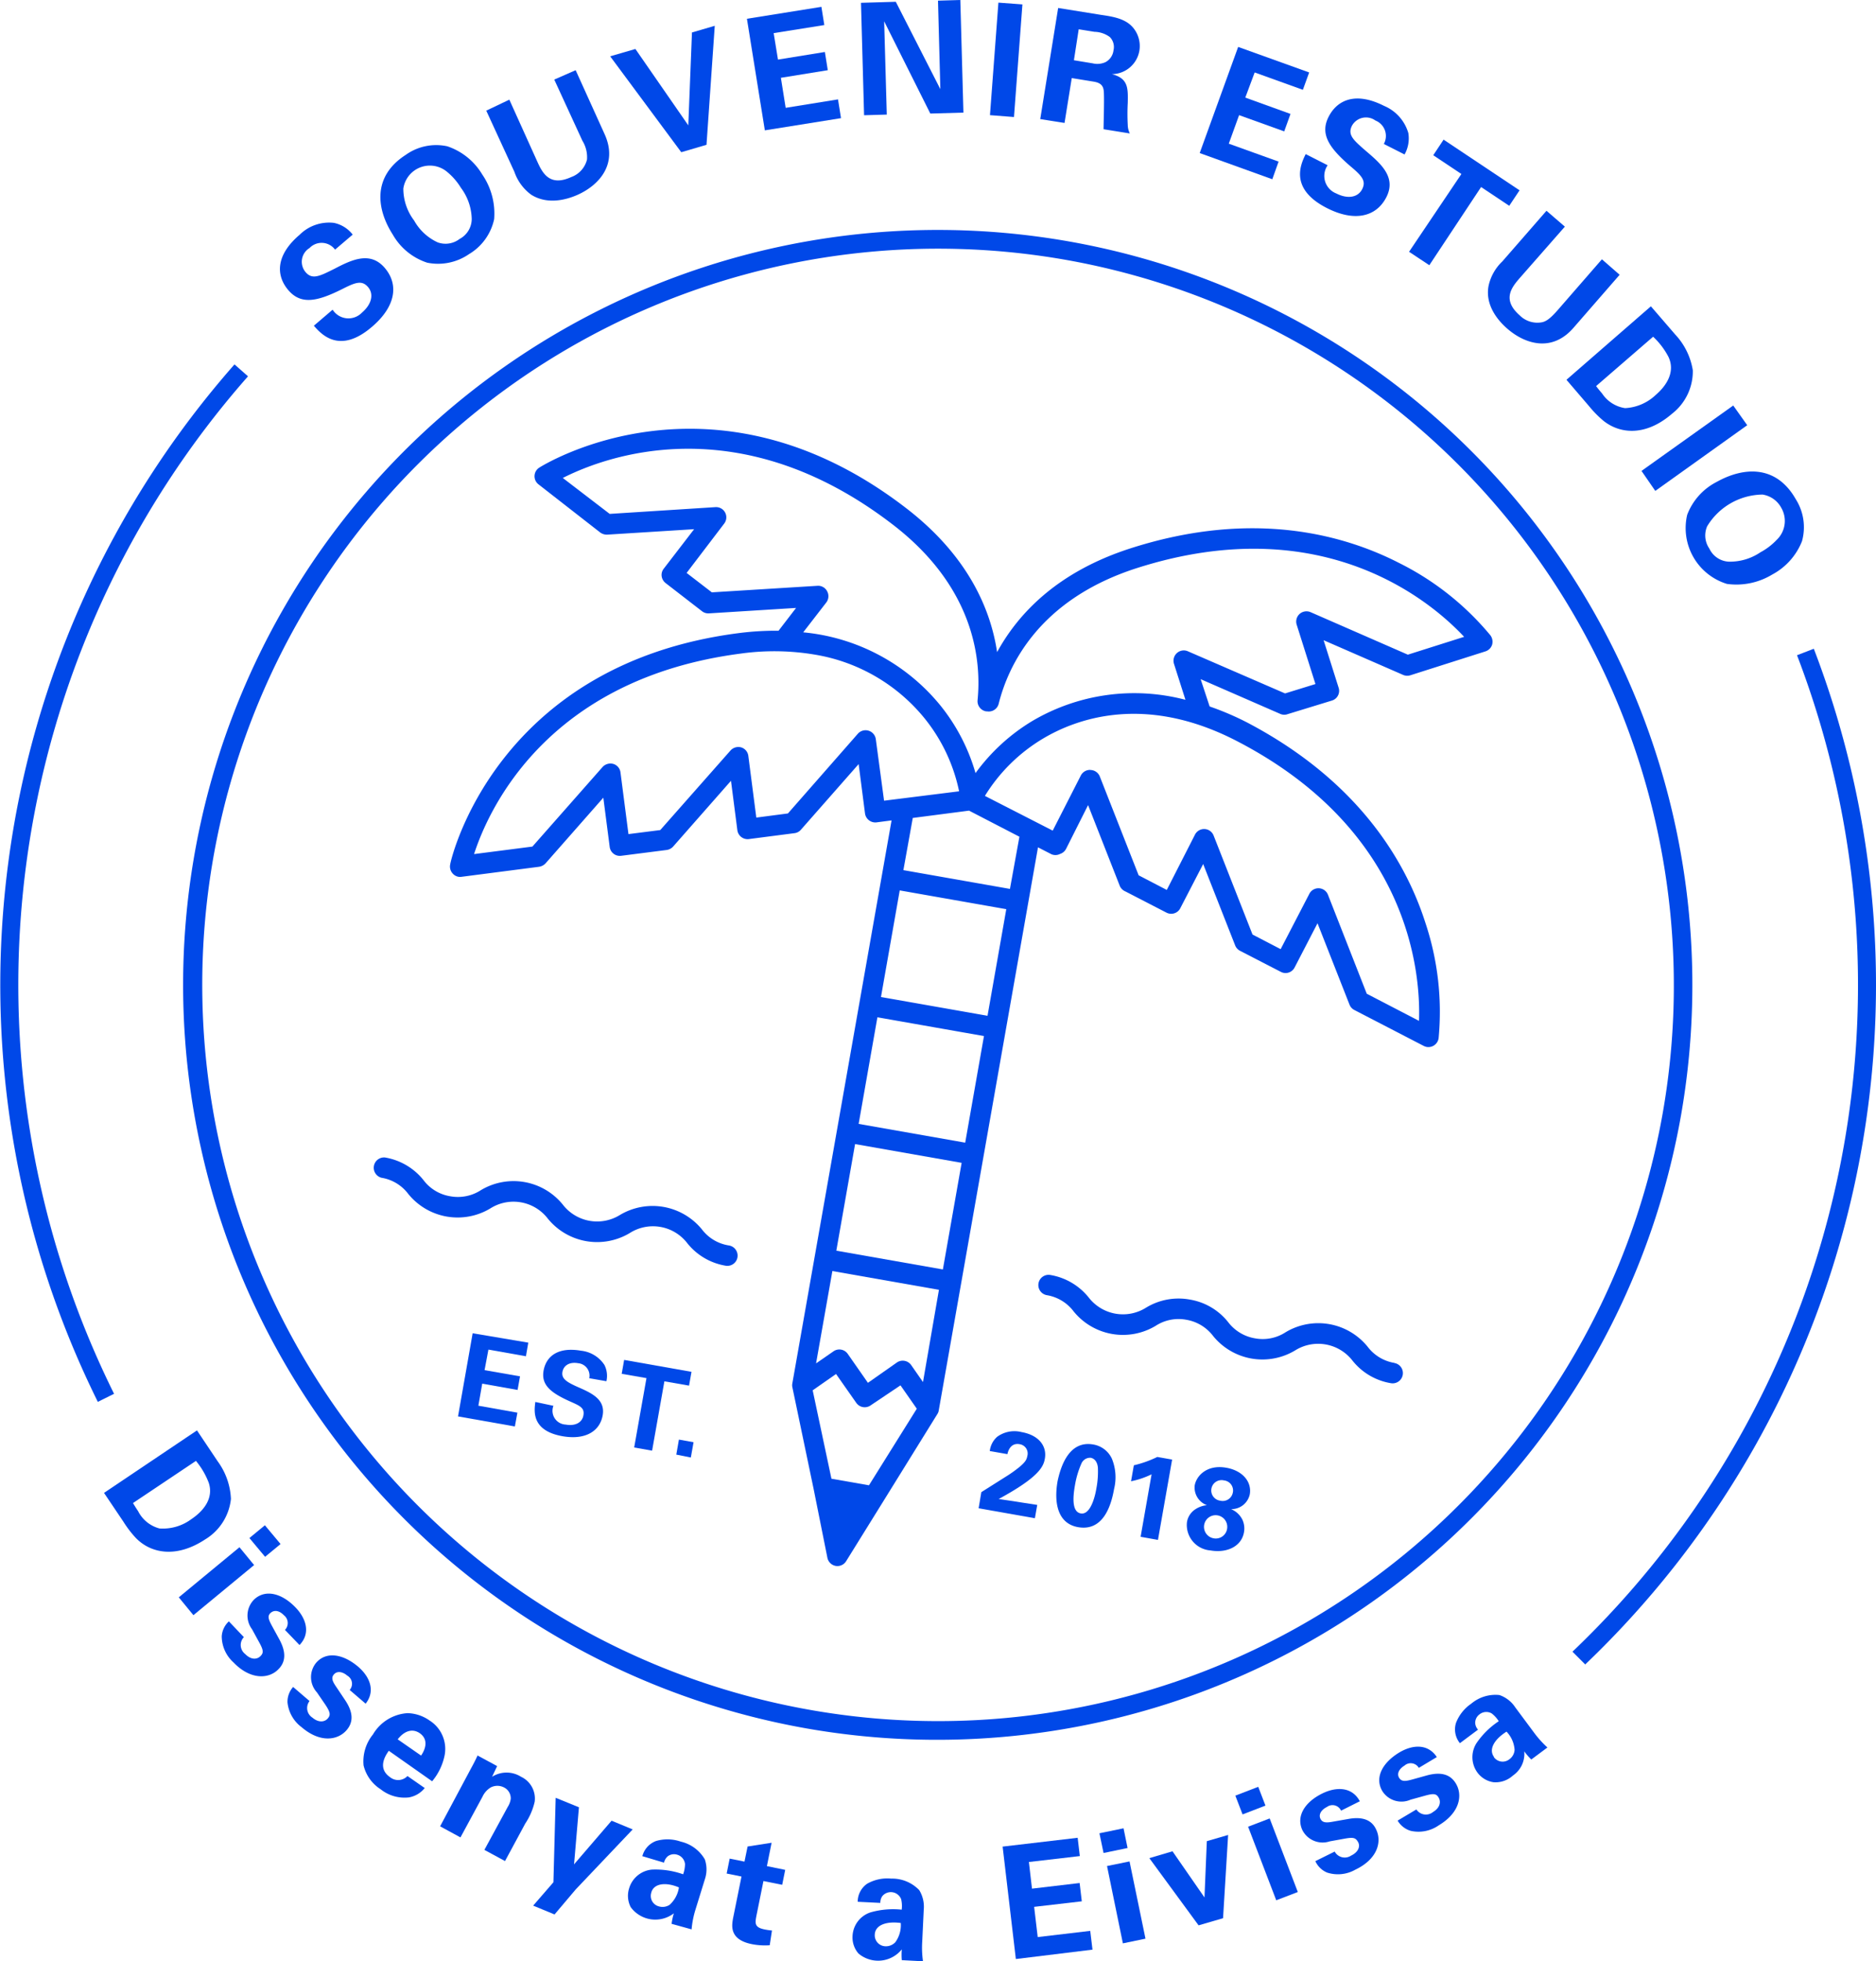 <svg xmlns="http://www.w3.org/2000/svg" viewBox="0 0 200 208.99"><defs><style>.cls-1{fill:#0048e8;}</style></defs><title>Recurso 2@1x</title><g id="Capa_2" data-name="Capa 2"><g id="Icono"><path class="cls-1" d="M21,152.42l2.21,3.3a7.29,7.29,0,0,1,1.41,4,5.74,5.74,0,0,1-2.77,4.33c-3.05,2-5.75,1.49-7.36-.16a11.39,11.39,0,0,1-1.32-1.72l-2.08-3.09Zm-6.82,7.74c.14.25.37.61.54.86A3.58,3.58,0,0,0,17,162.87a5.09,5.09,0,0,0,3.41-1c1.4-.94,2.37-2.3,1.84-3.88a8.27,8.27,0,0,0-1.36-2.32Z"/><path class="cls-1" d="M25.53,164.87l1.56,1.9-6.47,5.34-1.56-1.9Zm2.71-2.34,1.67,2-1.65,1.36-1.67-2Z"/><path class="cls-1" d="M26,174.45a1.21,1.21,0,0,0,.14,1.8c.61.63,1.25.59,1.61.24s.36-.62-.12-1.49l-.76-1.39a2.43,2.43,0,0,1,.2-3.15c1.17-1.13,2.93-.74,4.44.83,1.19,1.24,1.59,2.8.42,4l-1.55-1.61a1.05,1.05,0,0,0-.11-1.56c-.46-.48-1-.61-1.41-.26s-.2.77.16,1.44l.75,1.37c.76,1.39.7,2.45-.13,3.24-1,1-2.95,1.11-4.75-.77a3.76,3.76,0,0,1-1.25-2.78,2.36,2.36,0,0,1,.76-1.59Z"/><path class="cls-1" d="M33,181.26a1.21,1.21,0,0,0,.31,1.77c.67.57,1.31.46,1.63.09s.29-.65-.26-1.48l-.89-1.3a2.41,2.41,0,0,1-.1-3.14c1.05-1.24,2.83-1,4.48.39,1.31,1.12,1.85,2.63.81,3.95l-1.7-1.46a1,1,0,0,0-.26-1.53c-.5-.43-1.08-.52-1.42-.13s-.13.79.3,1.41l.87,1.3c.89,1.31.93,2.36.18,3.23-.94,1.09-2.82,1.38-4.79-.31a3.77,3.77,0,0,1-1.51-2.65,2.38,2.38,0,0,1,.6-1.64Z"/><path class="cls-1" d="M41.45,186.56c-.31.44-1.28,1.83.13,2.81a1.37,1.37,0,0,0,1.86-.12l1.84,1.28a2.78,2.78,0,0,1-1.7,1,4.08,4.08,0,0,1-3-.87,4.18,4.18,0,0,1-1.82-2.54,4.54,4.54,0,0,1,1-3.3,4.61,4.61,0,0,1,3.7-2.27,4.25,4.25,0,0,1,2.33.78A3.58,3.58,0,0,1,47.41,187a6.24,6.24,0,0,1-1.34,2.81Zm3.44.51c.22-.31,1-1.56-.12-2.37-.89-.62-1.77-.14-2.37.64Z"/><path class="cls-1" d="M50.22,188.43s.46-.83.69-1.37L53,188.19l-.54,1.14a2.89,2.89,0,0,1,3.09,0A2.56,2.56,0,0,1,57,192a7,7,0,0,1-1,2.31l-2.16,4-2.2-1.19,2.49-4.58a2.11,2.11,0,0,0,.32-.87,1.29,1.29,0,0,0-.71-1.2,1.54,1.54,0,0,0-1.43,0,2.27,2.27,0,0,0-.88,1l-2.34,4.32-2.17-1.18Z"/><path class="cls-1" d="M61.72,192.58l-.52,6.08,4-4.65,2.25.93-6.07,6.39L59.12,204l-2.28-.94L59,200.57l.24-9Z"/><path class="cls-1" d="M71.6,205a6.2,6.2,0,0,1,.24-1.12,3.25,3.25,0,0,1-4.6-.66,2.63,2.63,0,0,1-.17-2,2.8,2.8,0,0,1,2.44-2,8.86,8.86,0,0,1,3.32.5,3.36,3.36,0,0,0,.2-1.09,1.16,1.16,0,0,0-.85-1,1.11,1.11,0,0,0-1,.18,1.28,1.28,0,0,0-.39.67l-2.31-.69a2.37,2.37,0,0,1,1.47-1.62,4.34,4.34,0,0,1,2.63.07,4,4,0,0,1,2.56,1.89,3.29,3.29,0,0,1,0,2.14l-1,3.23a9.91,9.91,0,0,0-.41,2.09Zm-2.16-3.34a1.15,1.15,0,0,0,.8,1.48,1.38,1.38,0,0,0,1.14-.16,3.1,3.1,0,0,0,1-1.86C71,200.53,69.72,200.68,69.44,201.64Z"/><path class="cls-1" d="M82.06,207.28a7.24,7.24,0,0,1-1.92-.12c-2.42-.49-2.11-2-2-2.7l.91-4.5-1.58-.32.32-1.59,1.58.32.33-1.61,2.56-.4-.5,2.49,1.95.4-.32,1.59-2-.4-.75,3.71c-.14.75-.23,1.22.84,1.44a7.07,7.07,0,0,0,.82.12Z"/><path class="cls-1" d="M96.14,208.87a6.8,6.8,0,0,1,0-1.15,3.24,3.24,0,0,1-4.62.44,2.6,2.6,0,0,1-.63-1.87,2.78,2.78,0,0,1,1.91-2.51,8.76,8.76,0,0,1,3.33-.29,3.11,3.11,0,0,0-.06-1.12,1.18,1.18,0,0,0-2-.33,1.21,1.21,0,0,0-.22.73l-2.41-.12a2.34,2.34,0,0,1,1-1.92,4.36,4.36,0,0,1,2.57-.55A4,4,0,0,1,98,201.41a3.37,3.37,0,0,1,.48,2.08l-.16,3.36a10.2,10.2,0,0,0,.08,2.14Zm-2.88-2.74a1.17,1.17,0,0,0,1.13,1.26,1.38,1.38,0,0,0,1.06-.43,3.09,3.09,0,0,0,.58-2.05C94.46,204.7,93.31,205.14,93.26,206.13Z"/><path class="cls-1" d="M106.89,196.77l8-.94.23,1.95-5.43.63.33,2.84,5.08-.6.23,1.95-5.08.59.38,3.22,5.6-.66.24,2-8.17,1Z"/><path class="cls-1" d="M117.21,195.35l2.57-.53.43,2.1-2.56.53Zm.81,3.49,2.4-.49,1.7,8.23-2.41.5Z"/><path class="cls-1" d="M125,197.27l3.41,4.92.25-6,2.27-.66-.54,8.87-2.61.76L122.53,198Z"/><path class="cls-1" d="M131.7,191.34l2.44-.94.77,2-2.44.94Zm1.36,3.31,2.3-.88,3,7.84-2.3.88Z"/><path class="cls-1" d="M142.29,197.3a1.22,1.22,0,0,0,1.75.43c.79-.38,1-1,.74-1.45s-.48-.53-1.46-.35l-1.55.28a2.42,2.42,0,0,1-2.92-1.19c-.69-1.46.22-3,2.18-3.94,1.56-.74,3.16-.62,3.94.86l-2,1a1,1,0,0,0-1.51-.39c-.59.29-.91.79-.69,1.25s.67.44,1.41.3l1.54-.27c1.56-.29,2.54.11,3,1.14.62,1.31.12,3.14-2.23,4.26a3.75,3.75,0,0,1-3,.31,2.36,2.36,0,0,1-1.26-1.22Z"/><path class="cls-1" d="M151,192.81a1.21,1.21,0,0,0,1.78.27c.75-.45.85-1.09.6-1.52s-.52-.48-1.48-.21l-1.52.42a2.41,2.41,0,0,1-3-.9c-.84-1.39-.07-3,1.8-4.13,1.48-.88,3.08-.91,4,.49l-1.92,1.15a1,1,0,0,0-1.53-.24c-.57.34-.84.86-.57,1.3s.7.37,1.43.17l1.51-.42c1.52-.42,2.53-.12,3.11.86.75,1.24.42,3.11-1.82,4.45a3.77,3.77,0,0,1-3,.59A2.42,2.42,0,0,1,149,194Z"/><path class="cls-1" d="M163.25,187.49a6.88,6.88,0,0,1-.75-.87,2.8,2.8,0,0,1-1.21,2.58,2.74,2.74,0,0,1-2.07.71,2.61,2.61,0,0,1-1.69-1,2.78,2.78,0,0,1-.13-3.15,8.65,8.65,0,0,1,2.38-2.35,3.16,3.16,0,0,0-.75-.83,1.15,1.15,0,0,0-1.3.1,1.12,1.12,0,0,0-.46.93,1.2,1.2,0,0,0,.3.7l-1.93,1.44a2.33,2.33,0,0,1-.42-2.15,4.38,4.38,0,0,1,1.63-2.06,4,4,0,0,1,3-.92,3.29,3.29,0,0,1,1.69,1.31l2,2.69a10.82,10.82,0,0,0,1.43,1.59Zm-4-.27a1.15,1.15,0,0,0,1.67.24,1.33,1.33,0,0,0,.55-1,3.1,3.1,0,0,0-.86-1.94C159.29,185.35,158.68,186.42,159.28,187.22Z"/><path class="cls-1" d="M35.46,33a2,2,0,0,0,3.12.32c1.06-.91,1.3-2,.64-2.75s-1.37-.46-2.77.25c-2.63,1.31-4.36,1.68-5.71.1s-1.34-3.74,1.2-5.9a4.45,4.45,0,0,1,3.66-1.27,3.39,3.39,0,0,1,2,1.25l-1.88,1.6A1.78,1.78,0,0,0,33,26.43,1.71,1.71,0,0,0,32.58,29c.72.84,1.51.42,3.1-.37,1.9-1,3.82-1.86,5.34-.08s1.16,4.12-1.36,6.27c-3.49,3-5.43.76-6.2-.11Z"/><path class="cls-1" d="M43.26,16.5a5.58,5.58,0,0,1,4.43-.91,6.89,6.89,0,0,1,3.72,3,7.35,7.35,0,0,1,1.27,4.77A5.73,5.73,0,0,1,50,27.08a5.81,5.81,0,0,1-4.46.91,6.57,6.57,0,0,1-3.67-3C40.17,22.34,39.63,18.83,43.26,16.5Zm3.41,9.33A2.46,2.46,0,0,0,49,25.46a2.42,2.42,0,0,0,1.29-2.14A5.75,5.75,0,0,0,49.13,20a6.68,6.68,0,0,0-1.41-1.64A2.86,2.86,0,0,0,43,20.09a5.61,5.61,0,0,0,1.15,3.41A5.5,5.5,0,0,0,46.67,25.83Z"/><path class="cls-1" d="M54.3,10.62l3,6.64c.54,1.19,1.31,2.65,3.59,1.61A2.65,2.65,0,0,0,62.58,17a3.33,3.33,0,0,0-.49-2l-3-6.52,2.28-1,3.08,6.8c1.48,3.24-.63,5.46-2.83,6.46-1.09.49-3.19,1.15-5,0a5.06,5.06,0,0,1-1.78-2.43l-3-6.52Z"/><path class="cls-1" d="M67.74,5.22l5.64,8.14.39-9.9,2.43-.71-.88,12.68-2.69.79L65.05,6Z"/><path class="cls-1" d="M79.63,2,87.57.73l.31,1.94-5.4.86.46,2.82,5-.81.31,1.94-5,.81.51,3.2,5.58-.9.32,2-8.12,1.3Z"/><path class="cls-1" d="M91.79.3,95.5.19l4.75,9.31L100,.07,102.38,0l.33,12-3.53.1L94.26,2.27l.28,9.94-2.42.07Z"/><path class="cls-1" d="M106.44.28,109,.47l-.9,12-2.56-.2Z"/><path class="cls-1" d="M112.81.85l4.54.73c1.31.19,2.64.4,3.45,1.37a3.05,3.05,0,0,1,.67,2.45,3,3,0,0,1-2.94,2.5c1.76.45,1.73,1.48,1.7,3.06a21.57,21.57,0,0,0,0,2.35,2.09,2.09,0,0,0,.22.91l-2.8-.45c0-.68.11-3.73,0-4.22-.12-.7-.74-.8-1.17-.87l-2.22-.36-.77,4.78-2.59-.41Zm1.68,5.57,2,.33a2.11,2.11,0,0,0,1.35-.12,1.63,1.63,0,0,0,.87-1.27,1.5,1.5,0,0,0-.4-1.42,2.87,2.87,0,0,0-1.63-.55L115,3.12Z"/><path class="cls-1" d="M132,5l7.57,2.72-.67,1.85-5.14-1.85-1,2.68,4.82,1.74L136.91,14l-4.81-1.73L131,15.31l5.31,1.91-.67,1.88-7.74-2.79Z"/><path class="cls-1" d="M141.54,17.61a2,2,0,0,0,.91,3c1.24.63,2.33.43,2.78-.47s-.1-1.45-1.3-2.46c-2.22-1.92-3.23-3.38-2.29-5.23s2.93-2.68,5.91-1.17a4.51,4.51,0,0,1,2.59,2.89,3.5,3.5,0,0,1-.4,2.29l-2.21-1.12a1.77,1.77,0,0,0-.9-2.5,1.71,1.71,0,0,0-2.5.56c-.5,1,.2,1.56,1.54,2.73,1.62,1.37,3.19,2.8,2.13,4.88s-3.36,2.67-6.32,1.17c-4.09-2.07-2.79-4.72-2.28-5.76Z"/><path class="cls-1" d="M155.8,18.54l-3-2,1.1-1.66L162,20.28l-1.1,1.65-3-2-5.52,8.33-2.16-1.43Z"/><path class="cls-1" d="M166.83,24.15,162,29.65c-.87,1-1.87,2.29,0,3.94a2.66,2.66,0,0,0,2.44.74c.42-.11.83-.38,1.63-1.29l4.71-5.41,1.89,1.65-4.92,5.65c-2.34,2.69-5.24,1.68-7.06.09-.9-.78-2.38-2.42-2-4.53a5.07,5.07,0,0,1,1.47-2.63l4.71-5.4Z"/><path class="cls-1" d="M176,32.64l2.59,3a7.25,7.25,0,0,1,1.88,3.82,5.72,5.72,0,0,1-2.22,4.63c-2.79,2.41-5.53,2.18-7.33.73a11.42,11.42,0,0,1-1.51-1.54L167,40.47Zm-5.84,8.5c.17.23.44.56.64.79a3.57,3.57,0,0,0,2.45,1.56,5.12,5.12,0,0,0,3.26-1.4c1.28-1.1,2.08-2.56,1.36-4.07a8,8,0,0,0-1.63-2.14Z"/><path class="cls-1" d="M184.78,43.21l1.49,2.1-9.8,7L175,50.18Z"/><path class="cls-1" d="M191.45,53.2a5.57,5.57,0,0,1,.66,4.47,6.9,6.9,0,0,1-3.17,3.55,7.37,7.37,0,0,1-4.83,1,6.22,6.22,0,0,1-4.24-7.36A6.54,6.54,0,0,1,183,51.36C185.8,49.79,189.32,49.45,191.45,53.2ZM182,56.08a2.45,2.45,0,0,0,.23,2.37,2.42,2.42,0,0,0,2.07,1.4,5.79,5.79,0,0,0,3.38-1,6.77,6.77,0,0,0,1.72-1.31,2.78,2.78,0,0,0,.5-3.43,2.73,2.73,0,0,0-2-1.41A7,7,0,0,0,182,56.08Z"/><path class="cls-1" d="M120,95l4.36,2.25a1.09,1.09,0,0,0,.83.07,1.07,1.07,0,0,0,.64-.54l2.44-4.71,3.41,8.67a1.09,1.09,0,0,0,.51.57l4.36,2.25a1.08,1.08,0,0,0,1.47-.47l2.44-4.71,3.41,8.67a1.09,1.09,0,0,0,.51.57l7.4,3.83a1.21,1.21,0,0,0,.32.11,1.1,1.1,0,0,0,1.27-.93,29.94,29.94,0,0,0-1.41-12.3c-2-6.26-6.91-15-19-21.34a30.45,30.45,0,0,0-4-1.71L128,72.37l8.53,3.72a1.08,1.08,0,0,0,.77,0L142,74.65a1.08,1.08,0,0,0,.71-1.37l-1.6-5.06,8.53,3.72a1.14,1.14,0,0,0,.77,0l7.95-2.53a1.1,1.1,0,0,0,.71-.7,1.15,1.15,0,0,0-.17-1,30,30,0,0,0-9.7-7.7c-5.84-3-15.53-5.76-28.55-1.62-8,2.54-12.15,7.08-14.35,11.1-.68-4.53-3.06-10.23-9.68-15.33-20.76-16-38.95-4.44-39.13-4.33a1.09,1.09,0,0,0-.07,1.79L64,56.75a1.2,1.2,0,0,0,.74.22L74,56.39,70.76,60.6a1.07,1.07,0,0,0-.22.81,1.12,1.12,0,0,0,.42.72l3.88,3a1.09,1.09,0,0,0,.74.23l9.29-.58L83,67.21a31,31,0,0,0-4.3.26C52.69,70.84,48,91.87,48,92.09a1.1,1.1,0,0,0,.27,1,1.07,1.07,0,0,0,.61.34,1.22,1.22,0,0,0,.33,0l8.27-1.07a1.19,1.19,0,0,0,.68-.36l6.16-7L65,90.25a1.09,1.09,0,0,0,1.23.94l4.86-.62a1.15,1.15,0,0,0,.68-.37l6.16-7,.68,5.27a1.1,1.1,0,0,0,1.23.94l4.86-.63a1.06,1.06,0,0,0,.68-.36l6.16-7,.68,5.27a1.11,1.11,0,0,0,1.23.94l1.6-.21-10.58,60h0v0s0,0,0,0a1,1,0,0,0,0,.38l2.27,10.86h0L88.21,166a1.1,1.1,0,0,0,.88.86,1.09,1.09,0,0,0,1.12-.51l3.9-6.28h0l5.84-9.42a.92.92,0,0,0,.13-.36s0,0,0,0l10.58-60,1.44.74A1.09,1.09,0,0,0,113,91a1.12,1.12,0,0,0,.65-.54L116,85.79l3.4,8.66A1.16,1.16,0,0,0,120,95ZM88.18,63a1.08,1.08,0,0,0-1-.58l-11.29.7-2.69-2.07,4-5.25a1.09,1.09,0,0,0-.94-1.76L65,54.76l-5-3.83c4.42-2.24,18.71-7.72,35.22,5,8.8,6.78,9.4,14.61,9,18.67a1.1,1.1,0,0,0,.9,1.2h.1a1.09,1.09,0,0,0,1.25-.81c1-4,4.23-11.12,14.81-14.48,19.87-6.31,31.43,3.73,34.81,7.35l-6,1.9-10.37-4.53a1.11,1.11,0,0,0-1.17.19,1.1,1.1,0,0,0-.31,1.15l2,6.32-3.24,1L126.64,69.4a1.09,1.09,0,0,0-1.17.19,1.1,1.1,0,0,0-.31,1.15l1.22,3.83A21.41,21.41,0,0,0,110,76.86a20.64,20.64,0,0,0-6,5.52,20.47,20.47,0,0,0-3.78-7.25,21.44,21.44,0,0,0-14.59-7.75l2.46-3.18A1.1,1.1,0,0,0,88.18,63Zm5.19,15.77a1.1,1.1,0,0,0-1.91-.59L84,86.68l-3.37.44-.85-6.57a1.09,1.09,0,0,0-.76-.91,1.13,1.13,0,0,0-1.14.33l-7.49,8.48L67,88.88l-.85-6.57a1.08,1.08,0,0,0-.77-.91,1.14,1.14,0,0,0-1.14.33l-7.48,8.48-6.22.8C52.06,86.3,58.3,72.32,79,69.64a26,26,0,0,1,7.84.11,19.08,19.08,0,0,1,11.7,6.76,18.26,18.26,0,0,1,3.71,7.81l-8,1Zm-.73,79.5-4-.7-2-9.42,2.49-1.74,2.16,3.08a1.1,1.1,0,0,0,1.52.27L96,147.62l1.74,2.49Zm5.76-11-1.26-1.81a1.1,1.1,0,0,0-1.53-.27l-3.08,2.16-2.15-3.08a1.09,1.09,0,0,0-1.53-.27L87,145.28l1.74-9.84,11.36,2Zm-9.24-14,2-11.36,11.36,2-2,11.36Zm2.38-13.51,2-11.36,11.36,2-2,11.36Zm13.74-11.52-11.36-2,2-11.36,11.36,2Zm2.39-13.52-11.36-2,1-5.56,6-.78,5.37,2.78Zm8.56-12.68a1.1,1.1,0,0,0-1,.59l-3,5.88L105,84.81a18.25,18.25,0,0,1,6.15-6.08c3.5-2.1,10.85-4.88,20.72.24,18.51,9.58,19.59,24.86,19.41,29.81l-5.57-2.89-4.13-10.53a1.09,1.09,0,0,0-2-.1l-3.05,5.88-3-1.56-4.14-10.53a1.09,1.09,0,0,0-2-.1l-3,5.88-3-1.56-4.14-10.53A1.09,1.09,0,0,0,116.23,82.05Z"/><path class="cls-1" d="M77.69,132.71A4.46,4.46,0,0,1,74.83,131a6.79,6.79,0,0,0-8.73-1.54A4.62,4.62,0,0,1,60,128.36a6.76,6.76,0,0,0-8.73-1.54,4.51,4.51,0,0,1-3.28.65,4.46,4.46,0,0,1-2.85-1.73,6.65,6.65,0,0,0-4.09-2.4,1.1,1.1,0,0,0-.38,2.16,4.46,4.46,0,0,1,2.86,1.73,6.77,6.77,0,0,0,8.74,1.54,4.61,4.61,0,0,1,6.13,1.08,6.77,6.77,0,0,0,8.74,1.54,4.61,4.61,0,0,1,6.13,1.08,6.61,6.61,0,0,0,4.08,2.4,1.09,1.09,0,0,0,1.27-.89A1.1,1.1,0,0,0,77.69,132.71Z"/><path class="cls-1" d="M148.66,145.23a4.5,4.5,0,0,1-2.86-1.73,6.77,6.77,0,0,0-8.74-1.54,4.47,4.47,0,0,1-3.27.65,4.54,4.54,0,0,1-2.86-1.73,6.58,6.58,0,0,0-4.08-2.4,6.66,6.66,0,0,0-4.65.85,4.62,4.62,0,0,1-6.14-1.08,6.65,6.65,0,0,0-4.08-2.39,1.09,1.09,0,1,0-.38,2.15,4.5,4.5,0,0,1,2.86,1.73,6.77,6.77,0,0,0,8.74,1.54,4.48,4.48,0,0,1,3.27-.65,4.54,4.54,0,0,1,2.86,1.73,6.77,6.77,0,0,0,8.74,1.54A4.63,4.63,0,0,1,144.2,145a6.62,6.62,0,0,0,4.08,2.39,1.09,1.09,0,1,0,.38-2.15Z"/><path class="cls-1" d="M86,184.18a80.45,80.45,0,1,1,93.2-65.26A80.53,80.53,0,0,1,86,184.18ZM113.63,27.69a78.45,78.45,0,1,0,63.64,90.88A78.53,78.53,0,0,0,113.63,27.69Z"/><path class="cls-1" d="M50.39,142.07l5.93,1-.25,1.45-4-.71L51.66,146l3.78.66-.26,1.45-3.77-.67L51,149.79l4.16.74L54.89,152l-6.06-1.07Z"/><path class="cls-1" d="M59,149.8a1.47,1.47,0,0,0,1.31,2c1,.18,1.76-.2,1.89-1s-.38-1-1.46-1.48c-2-.9-3.06-1.73-2.79-3.26s1.52-2.56,4-2.13a3.41,3.41,0,0,1,2.49,1.52,2.59,2.59,0,0,1,.21,1.73l-1.83-.32a1.33,1.33,0,0,0-1.19-1.6c-.89-.16-1.55.22-1.67.94s.47,1.08,1.69,1.62c1.47.64,2.9,1.32,2.6,3s-1.83,2.65-4.28,2.22c-3.4-.6-3-2.79-2.9-3.65Z"/><path class="cls-1" d="M68.92,146.85l-2.64-.46.26-1.48,7.18,1.27-.26,1.47-2.63-.46-1.31,7.39-1.91-.34Z"/><path class="cls-1" d="M72.38,153.4l1.56.28-.29,1.63L72.1,155Z"/><path class="cls-1" d="M104.62,159l2.58-1.63a13.89,13.89,0,0,0,1.52-1.08c.57-.49.73-.74.8-1.13a1,1,0,0,0-.82-1.27c-1-.18-1.25.81-1.3,1.06l-1.88-.33a2.39,2.39,0,0,1,.79-1.52,3.12,3.12,0,0,1,2.6-.5c1.86.33,2.72,1.51,2.48,2.84-.15.88-.7,2-4.92,4.29,1.24.19,1.39.2,2.36.36l1.75.27-.25,1.42-6-1.06Z"/><path class="cls-1" d="M116.54,153.92a2.67,2.67,0,0,1,2,1.52,5.22,5.22,0,0,1,.23,3.23c-.35,2-1.27,4.51-3.84,4.06-2.2-.39-2.58-2.63-2.18-4.91C113,156.68,113.79,153.44,116.54,153.92Zm.51,2.58c0-.24-.08-1-.75-1.16a1,1,0,0,0-1,.59,9.59,9.59,0,0,0-.7,2.34c-.26,1.46-.28,2.86.64,3s1.44-1.46,1.64-2.64A9.52,9.52,0,0,0,117.05,156.5Z"/><path class="cls-1" d="M120.88,156.14a12,12,0,0,0,2.5-.89l1.58.28-1.51,8.56-1.85-.33,1.17-6.66a9,9,0,0,1-2.19.74Z"/><path class="cls-1" d="M127.37,158.27c.18-1,1.29-2.24,3.37-1.87,1.72.3,2.73,1.49,2.5,2.83a2,2,0,0,1-2,1.58,2.33,2.33,0,0,1,1.21,1.12,2.24,2.24,0,0,1,.17,1.35c-.28,1.56-1.9,2.23-3.58,1.93a2.72,2.72,0,0,1-2.5-3,2,2,0,0,1,.89-1.38,2.69,2.69,0,0,1,1.24-.44A2,2,0,0,1,127.37,158.27Zm3.46,4.57a1.24,1.24,0,1,0-1.44,1.08A1.22,1.22,0,0,0,130.83,162.84Zm.61-3.83a1.08,1.08,0,0,0-.95-1.26,1.1,1.1,0,1,0-.4,2.16A1.1,1.1,0,0,0,131.44,159Z"/><path class="cls-1" d="M10.43,149.38A100.06,100.06,0,0,1,25,38.83l1.44,1.27A98.1,98.1,0,0,0,12.16,148.52Z"/><path class="cls-1" d="M169,177.36,167.64,176A98.14,98.14,0,0,0,191.58,69.82l1.79-.69A100.07,100.07,0,0,1,169,177.36Z"/></g></g></svg>